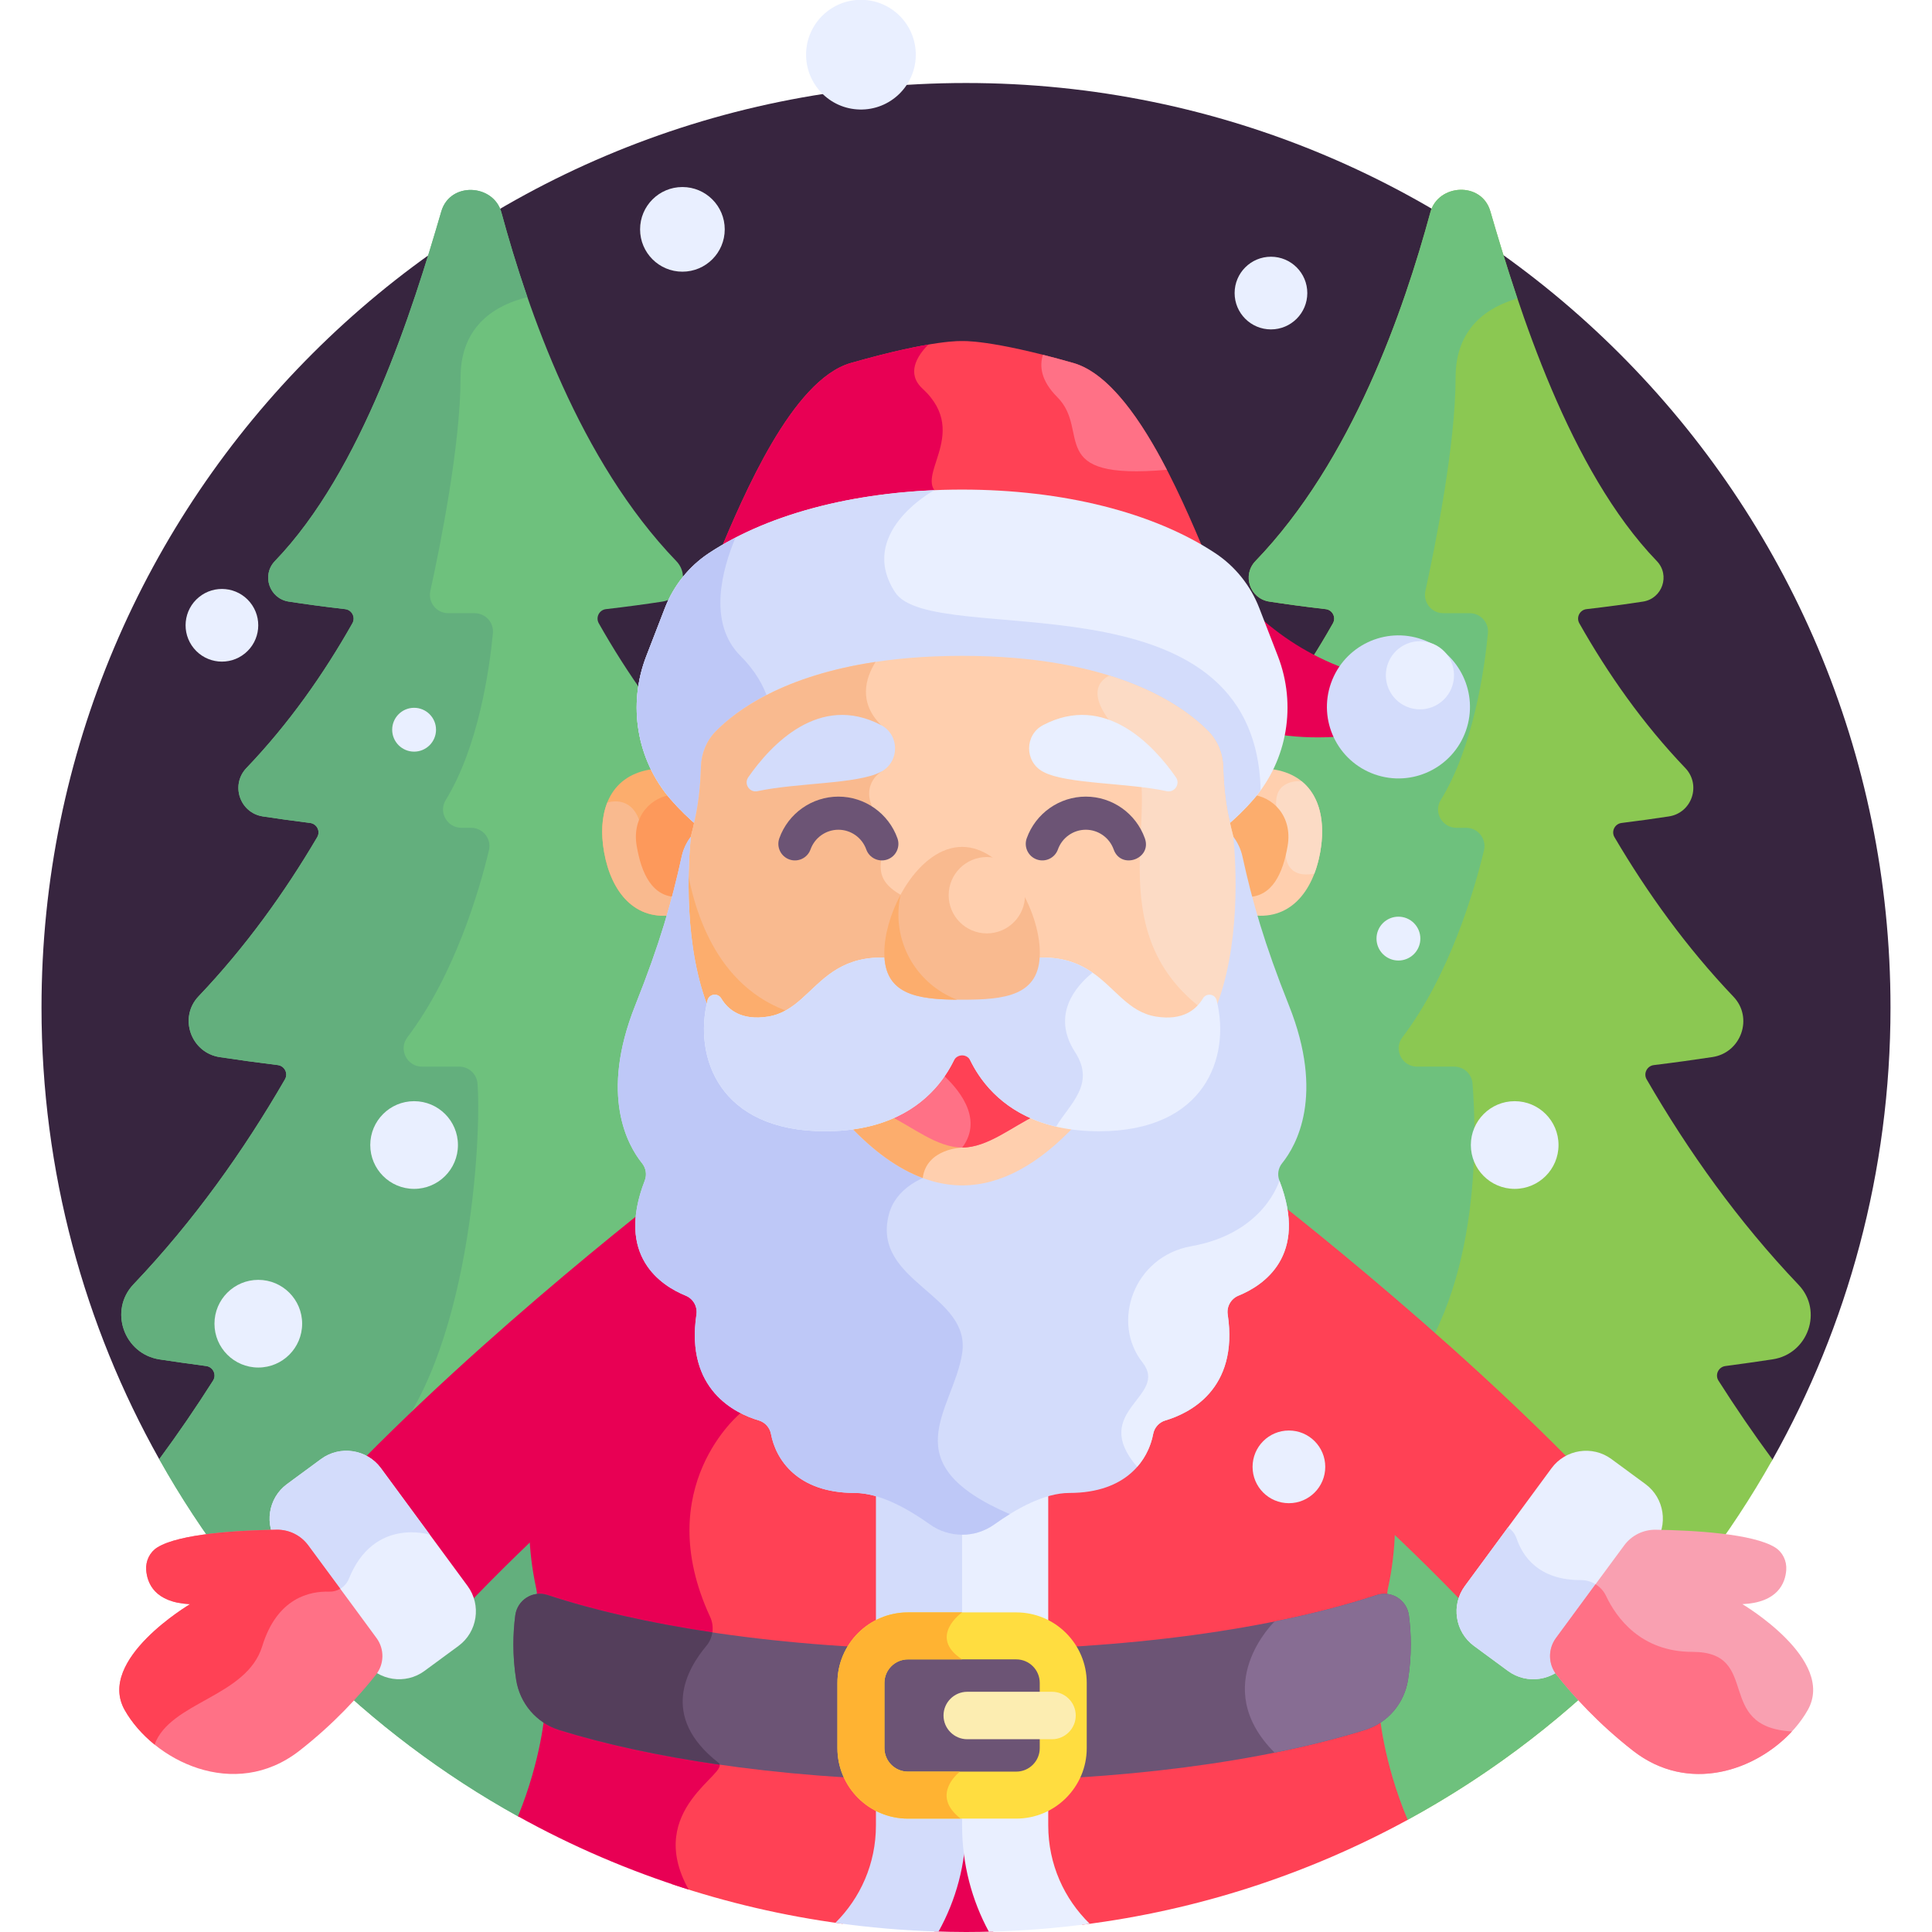 <svg xmlns="http://www.w3.org/2000/svg" id="Layer_1" height="512" viewBox="0 0 512 512" width="512"><g><path d="m255.382 500.689c126.03 0 214.353-113.878 214.36-113.887 19.897-35.423 31.26-76.283 31.26-119.804 0-135.31-109.691-245.001-245.001-245.001s-245.002 109.692-245.002 245.002c0 43.48 11.341 84.306 31.204 119.705.015.019 87.154 113.985 213.179 113.985z" fill="#37253f"></path><path d="m42.203 386.704c22.27 39.689 55.267 72.548 95.063 94.645l.005-.007 96.194.383c-8.944-10.964-17.176-22.315-24.741-33.879-1.021-1.561-.04-3.655 1.81-3.897 6.111-.799 11.784-1.61 16.897-2.384 11.359-1.723 16.233-15.552 8.306-23.867-15.4-16.154-28.691-33.732-40.178-51.811-.992-1.561-.008-3.624 1.825-3.868 4.507-.598 8.714-1.201 12.536-1.78 9.396-1.425 13.428-12.865 6.871-19.744-16.013-16.798-29.278-35.452-40.267-54.456-.908-1.57.104-3.557 1.904-3.779 5.722-.703 10.971-1.437 15.546-2.132 7.609-1.153 10.875-10.418 5.564-15.988-12.455-13.065-22.849-27.517-31.536-42.275-.918-1.559.083-3.546 1.879-3.77 4.619-.575 8.849-1.171 12.529-1.733 6.126-.936 8.635-8.362 4.349-12.839-11.283-11.786-20.501-24.958-28.069-38.335-.893-1.579.106-3.554 1.908-3.761 5.637-.647 10.745-1.352 14.967-2.002 5.127-.79 7.25-7.01 3.65-10.746-25.641-26.602-39.316-66.527-46.343-92.388-2.051-7.549-13.599-8.24-15.924-.25-7.558 25.971-20.95 68.632-44.088 92.638-3.599 3.735-1.476 9.954 3.65 10.744 4.222.65 9.33 1.356 14.966 2.002 1.802.207 2.802 2.182 1.909 3.761-7.568 13.378-16.786 26.55-28.068 38.336-4.285 4.477-1.778 11.901 4.349 12.838 3.676.562 7.903 1.159 12.519 1.733 1.795.223 2.796 2.21 1.878 3.769-8.663 14.717-19.025 29.129-31.433 42.165-5.351 5.621-2.064 14.96 5.609 16.122 4.534.687 9.724 1.412 15.377 2.107 1.8.221 2.811 2.208 1.903 3.777-10.96 18.955-24.182 37.559-40.138 54.321-6.607 6.941-2.548 18.474 6.926 19.908 3.766.57 7.905 1.162 12.331 1.751 1.832.243 2.815 2.306 1.824 3.866-4.47 7.039-9.224 13.995-14.259 20.825z" fill="#6ec17d"></path><path d="m176.983 401.5s-103.477 12.318-75.554-17.031c23.214-24.399 26.227-83.364 25.108-97.345-.202-2.521-2.312-4.457-4.841-4.457h-9.859c-4.005 0-6.301-4.582-3.88-7.772 12.552-16.542 19.07-38.964 21.617-49.534.735-3.051-1.588-5.983-4.726-5.983h-2.562c-3.759 0-6.153-4.122-4.185-7.324 8.694-14.142 11.602-34.651 12.522-44.238.274-2.852-1.971-5.314-4.837-5.314h-6.993c-3.101 0-5.41-2.861-4.747-5.89 2.582-11.792 8.008-38.702 8.008-56.611 0-14.126 9.852-19.335 17.715-21.247-2.805-8.112-5.077-15.76-6.898-22.461-2.051-7.549-13.599-8.24-15.925-.25-7.558 25.971-20.95 68.632-44.088 92.638-3.599 3.735-1.476 9.954 3.65 10.744 4.222.65 9.33 1.356 14.966 2.002 1.802.207 2.802 2.182 1.909 3.761-7.568 13.378-16.786 26.55-28.068 38.336-4.285 4.477-1.778 11.901 4.349 12.838 3.676.562 7.903 1.159 12.519 1.733 1.796.223 2.796 2.21 1.879 3.769-8.664 14.717-19.025 29.129-31.433 42.165-5.351 5.621-2.064 14.96 5.609 16.122 4.534.687 9.724 1.412 15.377 2.107 1.8.221 2.811 2.208 1.903 3.777-10.96 18.955-24.183 37.559-40.138 54.321-6.607 6.941-2.548 18.474 6.926 19.908 3.766.57 7.905 1.162 12.331 1.751 1.832.243 2.815 2.306 1.824 3.866-4.47 7.036-9.224 13.992-14.259 20.822 22.27 39.689 55.267 72.548 95.063 94.645l.005-.007 39.712.158v-79.999z" fill="#63af7d"></path><path d="m476.645 340.496c-16.013-16.798-29.278-35.452-40.267-54.456-.908-1.57.104-3.557 1.904-3.779 5.722-.703 10.972-1.437 15.546-2.132 7.609-1.153 10.875-10.418 5.564-15.988-12.455-13.065-22.849-27.517-31.536-42.276-.918-1.559.083-3.546 1.879-3.769 4.619-.575 8.849-1.171 12.529-1.733 6.126-.936 8.634-8.362 4.349-12.839-11.283-11.786-20.501-24.958-28.069-38.335-.893-1.579.106-3.554 1.908-3.761 5.637-.647 10.745-1.352 14.967-2.002 5.127-.79 7.25-7.01 3.65-10.746-23.163-24.031-36.559-66.714-44.113-92.69-2.326-7.997-13.847-7.262-15.886.249-7.023 25.863-20.698 65.819-46.357 92.441-3.599 3.735-1.476 9.954 3.65 10.744 4.222.65 9.33 1.356 14.966 2.002 1.802.207 2.802 2.182 1.908 3.761-7.568 13.378-16.786 26.55-28.068 38.336-4.285 4.477-1.778 11.901 4.349 12.838 3.676.562 7.904 1.159 12.519 1.733 1.795.223 2.796 2.21 1.878 3.769-8.663 14.717-19.025 29.129-31.433 42.165-5.35 5.621-2.064 14.96 5.609 16.122 4.534.687 9.724 1.412 15.377 2.107 1.8.221 2.811 2.208 1.904 3.777-10.96 18.955-24.182 37.559-40.138 54.321-6.606 6.941-2.548 18.474 6.927 19.908 3.766.57 7.904 1.162 12.331 1.751 1.832.244 2.815 2.307 1.824 3.867-11.447 18.018-24.688 35.539-40.022 51.65-7.987 8.39-3.081 22.331 8.372 24.064 5.049.765 10.641 1.563 16.656 2.35 1.849.242 2.83 2.335 1.809 3.896-7.606 11.626-15.884 23.042-24.884 34.062l94.777.378c40.527-22.082 74.132-55.268 96.719-95.479-5.061-6.86-9.838-13.847-14.329-20.916-.991-1.56-.007-3.624 1.826-3.867 4.507-.598 8.714-1.201 12.536-1.78 9.394-1.424 13.426-12.864 6.869-19.743z" fill="#8bc852"></path><path d="m369.498 369.014c23.214-24.399 21.854-67.909 20.735-81.89-.202-2.521-2.312-4.457-4.842-4.457h-9.859c-4.005 0-6.301-4.582-3.88-7.772 12.552-16.542 19.071-38.964 21.617-49.534.735-3.051-1.588-5.983-4.726-5.983h-2.562c-3.759 0-6.154-4.122-4.185-7.324 8.694-14.142 11.602-34.651 12.522-44.238.274-2.852-1.971-5.314-4.837-5.314h-6.993c-3.101 0-5.41-2.861-4.747-5.89 2.582-11.792 8.008-38.702 8.008-56.611 0-13.337 8.784-18.726 16.383-20.895-2.835-8.421-5.207-16.338-7.178-23.114-2.326-7.997-13.847-7.262-15.886.249-7.023 25.863-20.698 65.819-46.357 92.441-3.599 3.735-1.476 9.954 3.65 10.744 4.222.65 9.33 1.356 14.967 2.002 1.802.207 2.802 2.182 1.908 3.761-7.568 13.378-16.786 26.55-28.068 38.336-4.285 4.477-1.778 11.901 4.349 12.838 3.676.562 7.904 1.159 12.519 1.733 1.795.223 2.796 2.21 1.878 3.769-8.663 14.717-19.025 29.129-31.433 42.165-5.35 5.621-2.064 14.96 5.609 16.122 4.534.687 9.724 1.412 15.377 2.107 1.8.221 2.811 2.208 1.903 3.777-10.96 18.955-24.182 37.559-40.138 54.321-6.606 6.941-2.548 18.474 6.927 19.908 3.766.57 7.904 1.162 12.331 1.751 1.832.244 2.815 2.307 1.824 3.867-11.447 18.018-24.688 35.539-40.022 51.65-7.987 8.39-3.081 22.331 8.372 24.064 5.049.765 10.641 1.563 16.656 2.35 1.849.242 2.83 2.335 1.809 3.896-7.606 11.626-15.884 23.042-24.884 34.062l94.777.378c22.858-12.454 43.512-28.443 61.231-47.23-21.501-9.387-88.305-41.287-64.755-66.039z" fill="#6ec17d"></path><g><path d="m389.259 426.372c-36.591-38.643-87.076-77.148-87.581-77.532l28.254-37.182c2.185 1.661 53.973 41.142 93.236 82.605z" fill="#ff4155"></path></g><path d="m247.52 511.838c2.816.096 5.64.162 8.48.162 2.424 0 4.837-.045 7.244-.115-3.996-6.723-6.715-14.324-7.771-22.506-1.084 8.162-3.872 15.747-7.953 22.459z" fill="#e80054"></path><g><path d="m226.532 394.09c-16.701 0-20.052-10.986-20.682-14.353-.429-2.296-2.09-4.135-4.335-4.799-2.403-.712-5.322-1.92-7.997-3.952-4.015 3.739-22.782 23.604-7.742 56.081 1.234 2.665.855 5.807-1.027 8.061-5.253 6.293-13.254 19.616 3.334 32.549 3.458 2.696-18.142 11.726-10.06 31.631 14.537 4.878 29.679 8.435 45.291 10.516 6.396-6.761 10.374-15.888 10.374-26.076v-88.404c-.627-.148-3.676-1.254-7.156-1.254z" fill="#ff4155"></path></g><path d="m182.502 500.755c-11.961-21.421 11.369-30.91 7.88-33.63-15.786-12.307-8.172-24.986-3.173-30.974 1.791-2.146 2.152-5.135.977-7.671-15.95-34.443 8.061-53.985 8.061-53.985l-.223-1.866c-6.02-3.404-11.982-10.264-9.919-24.049.424-2.835-1.139-5.572-3.802-6.657-3.498-1.423-7.922-4.082-10.426-8.823-.106.043-.21.086-.317.129-8.449 8.048-25.135 27.314-30.284 57.832-1.657 9.822-1.312 19.878.767 29.619l.088.411c.509 2.383-.046 4.855-1.504 6.807-2.993 4.006.899 12.532 3.77 25.691 0 0-.897 12.585-7.125 27.754 14.263 7.916 29.403 14.44 45.23 19.412z" fill="#e80054"></path><path d="m246.402 401.896c-4.102-2.942-9.214-6.001-14.27-7.454v89.307c0 10.188-4.145 19.256-10.734 25.808 8.962 1.267 18.078 2.058 27.325 2.328 4.616-8.321 7.277-17.878 7.277-28.135v-79.146c-3.343.233-6.751-.667-9.598-2.708z" fill="#d3dcfb"></path><path d="m369.298 427.897c-1.458-1.952-2.013-4.424-1.504-6.807l.088-.411c2.08-9.741 2.425-19.798.767-29.619-5.2-30.817-22.168-50.167-30.535-58.072-2.493 4.815-6.966 7.5-10.492 8.935-2.663 1.085-4.227 3.823-3.802 6.657 2.717 18.157-8.489 24.308-15.41 26.358-2.245.665-3.906 2.503-4.335 4.799-.629 3.367-3.981 14.353-20.682 14.353-3.48 0-6.529 1.106-7.157 1.255v88.404c0 10.312 4.072 19.54 10.605 26.324 30.894-3.88 59.998-13.512 86.206-27.792-6.582-15.584-7.519-28.694-7.519-28.694 2.871-13.158 6.762-21.683 3.77-25.69z" fill="#ff4155"></path><path d="m288.784 509.811c-6.739-6.57-10.991-15.741-10.991-26.062v-89.307c-5.056 1.453-10.169 4.513-14.27 7.454-2.553 1.83-5.556 2.746-8.56 2.746v79.107c0 10.274 2.587 19.845 7.099 28.175 9.038-.22 17.951-.94 26.722-2.113z" fill="#e9efff"></path><g><path d="m373.376 428.115c-.533-4.113-4.628-6.718-8.565-5.415-26.978 8.925-66.189 14.544-109.849 14.544s-82.871-5.619-109.849-14.544c-3.937-1.303-8.032 1.303-8.565 5.415-.328 2.531-.496 5.095-.496 7.686 0 3.171.251 6.301.738 9.38.985 6.223 5.351 11.395 11.367 13.267 26.845 8.352 64.768 13.56 106.805 13.56s79.96-5.208 106.805-13.56c6.016-1.872 10.382-7.044 11.367-13.267.487-3.079.738-6.209.738-9.38 0-2.591-.168-5.155-.496-7.686z" fill="#6c5475"></path></g><path d="m188.782 432.604c-16.596-2.474-31.4-5.846-43.669-9.904-3.937-1.303-8.032 1.303-8.565 5.415-.328 2.531-.496 5.095-.496 7.686 0 3.171.251 6.301.738 9.38.985 6.223 5.351 11.395 11.367 13.267 12.137 3.776 26.544 6.907 42.566 9.206-.037-.198-.144-.375-.341-.529-15.786-12.307-8.172-24.986-3.173-30.974.864-1.034 1.386-2.266 1.573-3.547z" fill="#543e5b"></path><g><g><path d="m269.318 481.953h-28.711c-10.3 0-18.679-8.38-18.679-18.679v-17.296c0-10.299 8.379-18.679 18.679-18.679h28.711c10.3 0 18.679 8.38 18.679 18.679v17.296c0 10.299-8.379 18.679-18.679 18.679zm-28.711-42.202c-3.433 0-6.226 2.793-6.226 6.226v17.296c0 3.434 2.793 6.226 6.226 6.226h28.711c3.433 0 6.226-2.793 6.226-6.226v-17.296c0-3.433-2.793-6.226-6.226-6.226z" fill="#ffdd40"></path></g></g><g><path d="m436.068 393.304c5.028 3.699 6.115 10.84 2.415 15.868l-22.981 31.233c-3.699 5.028-10.84 6.115-15.867 2.415-1.943-1.43-6.286-4.625-9.022-6.638-5.028-3.699-6.115-10.84-2.415-15.867l22.981-31.233c3.699-5.028 10.84-6.115 15.867-2.415 1.855 1.364 6.376 4.69 9.022 6.637z" fill="#e9efff"></path></g><path d="m425.615 422.928c-1.212-2.56-3.802-4.184-6.634-4.181-11.269.016-15.481-6.347-17.055-11.006-.425-1.257-1.249-2.272-2.281-2.986l-11.448 15.559c-3.699 5.028-2.613 12.168 2.415 15.867 2.736 2.013 7.079 5.209 9.022 6.638 5.028 3.699 12.168 2.613 15.867-2.415l11.256-15.298c-.436-.759-.817-1.494-1.142-2.178z" fill="#d3dcfb"></path><g><path d="m473.376 416.055c-.25 3.48-2.224 8.632-11.624 9.062 0 0 24.877 14.689 17.325 28.057s-29.034 24.258-46.31 10.786c-9.215-7.186-15.971-14.694-20.271-20.137-2.232-2.826-2.29-6.795-.171-9.706 2.71-3.721 7.908-10.749 18.112-24.582 1.956-2.652 5.074-4.194 8.369-4.141 10.212.167 25.73 1.044 31.596 4.678 2.033 1.26 3.145 3.599 2.974 5.983z" fill="#f9a0b1"></path></g><path d="m474.883 458.849c-20.858-1.139-7.851-21.088-26.383-21.088-13.706 0-20.172-9.103-22.885-14.833-.618-1.305-1.596-2.362-2.779-3.089-5.371 7.278-8.579 11.626-10.51 14.279-2.119 2.911-2.062 6.88.17 9.706 4.3 5.443 11.056 12.951 20.271 20.137 14.731 11.487 32.512 5.259 42.116-5.112z" fill="#ff7186"></path><g><path d="m122.863 426.371-33.909-32.108c39.263-41.464 91.051-80.944 93.237-82.605l28.251 37.184c-.658.499-51.044 38.945-87.579 77.529zm87.578-77.529-14.126-18.592 14.128 18.59c.001 0-.001.001-.002.002z" fill="#e80054"></path></g><g><path d="m76.053 393.304c-5.028 3.699-6.115 10.84-2.415 15.868l22.981 31.233c3.699 5.028 10.84 6.115 15.867 2.415 1.945-1.431 6.291-4.629 9.022-6.638 5.028-3.699 6.115-10.84 2.416-15.867l-22.981-31.233c-3.699-5.028-10.84-6.115-15.868-2.415-1.86 1.368-6.259 4.604-9.022 6.637z" fill="#e9efff"></path></g><path d="m113.92 406.717-12.977-17.637c-3.699-5.028-10.84-6.115-15.868-2.415-1.861 1.369-6.259 4.605-9.022 6.638-5.028 3.699-6.115 10.84-2.416 15.868l9.533 12.956c1.487-.292 2.884-.361 4.079-.322 2.282.076 4.367-1.327 5.219-3.445 6.606-16.404 21.451-11.643 21.452-11.643z" fill="#d3dcfb"></path><g><path d="m38.745 416.055c.25 3.48 2.224 8.632 11.624 9.062 0 0-24.877 14.689-17.325 28.057s29.034 24.258 46.31 10.786c9.215-7.186 15.971-14.694 20.271-20.137 2.232-2.826 2.29-6.795.171-9.706-2.71-3.721-7.908-10.749-18.112-24.582-1.956-2.652-5.074-4.194-8.369-4.141-10.212.167-25.73 1.044-31.596 4.678-2.032 1.26-3.145 3.599-2.974 5.983z" fill="#ff7186"></path></g><path d="m81.683 409.536c-1.956-2.652-5.074-4.194-8.369-4.141-10.212.167-25.73 1.044-31.596 4.678-2.032 1.259-3.144 3.598-2.973 5.982.25 3.48 2.224 8.632 11.624 9.062 0 0-24.877 14.689-17.325 28.057 1.873 3.316 4.605 6.479 7.917 9.156 4.159-11.389 24.396-12.57 28.539-26.081 3.944-12.861 12.662-14.613 17.75-14.445 1.05.035 2.051-.255 2.917-.772-2.354-3.189-5.147-6.973-8.484-11.496z" fill="#ff4155"></path><g><g><path d="m172.082 203.963c.82-.146 1.636-.22 2.447-.261 1.392 2.895 3.161 5.636 5.321 8.134 1.875 2.169 3.964 4.246 6.228 6.23-.268 1.193-.568 2.417-.896 3.702-1.17 1.544-1.993 3.325-2.407 5.218-1.124 5.135-2.352 10.119-3.901 15.425-10.589 1.858-16.897-5.991-18.782-16.592-1.888-10.616 1.374-19.968 11.99-21.856z" fill="#fcad6d"></path></g><g><path d="m169.365 217.266c-2.434-6.655-8.276-4.607-8.433-4.551-1.478 3.722-1.699 8.278-.841 13.104 1.885 10.601 8.193 18.45 18.782 16.592.632-2.164 1.2-4.269 1.74-6.358-3.16-4.526-9.427-13.808-11.248-18.787z" fill="#f9ba8f"></path></g><g><path d="m178.794 210.527c.346.44.687.882 1.055 1.308 1.875 2.169 3.964 4.246 6.228 6.23-.268 1.193-.568 2.417-.896 3.702-1.17 1.544-1.993 3.325-2.407 5.218-.784 3.582-1.626 7.095-2.585 10.69-.246.017-.49.043-.74.043-6.584 0-9.478-6.181-10.727-13.596-1.296-7.699 3.795-13.204 10.072-13.595z" fill="#fd995b"></path></g><g><path d="m337.883 203.963c-.821-.146-1.636-.22-2.447-.261-1.392 2.895-3.162 5.636-5.321 8.134-1.875 2.169-3.964 4.246-6.228 6.23.268 1.193.568 2.417.896 3.702 1.17 1.544 1.993 3.325 2.407 5.218 1.124 5.135 2.353 10.119 3.901 15.425 10.589 1.858 16.897-5.991 18.782-16.592 1.888-10.616-1.374-19.968-11.99-21.856z" fill="#ffcfae"></path></g><g><path d="m344.927 207.04c-.341-.033-7.364-.635-6.7 6.63.68 7.445 2.545 12.818 2.545 12.818s-.265 6.474 7.537 5.049c.681-1.775 1.204-3.695 1.564-5.718 1.376-7.735-.001-14.784-4.946-18.779z" fill="#fcdbc5"></path></g><g><path d="m331.171 210.527c-.346.44-.687.882-1.055 1.308-1.875 2.169-3.964 4.246-6.228 6.23.268 1.193.568 2.417.896 3.702 1.17 1.544 1.993 3.325 2.407 5.218.784 3.582 1.626 7.095 2.585 10.69.246.017.49.043.74.043 6.584 0 9.478-6.181 10.727-13.596 1.296-7.699-3.795-13.204-10.072-13.595z" fill="#fcad6d"></path></g><g><path d="m254.962 131.328c25.295 0 48.118 5.416 64.311 15.106-6.278-14.785-19.207-45.776-34.821-50.237-22.164-6.333-29.489-5.805-29.489-5.805s-7.325-.528-29.489 5.805c-15.615 4.461-28.544 35.452-34.821 50.237 16.191-9.689 39.014-15.106 64.309-15.106z" fill="#ff4155"></path></g><g><g><path d="m244.473 102.986c-4.271-3.938-1.566-8.529 1.532-11.667-4.627.79-11.284 2.236-20.532 4.878-15.615 4.461-28.544 35.452-34.821 50.237 15.02-8.987 35.747-14.29 58.857-15.013-.006-.003-.013-.005-.019-.007-8.649-4.324 8.344-16.11-5.017-28.428z" fill="#e80054"></path></g></g><g><path d="m354.089 181.95c.541-1.742 1.316-3.346 2.271-4.797-9.456-3.5-17.269-8.663-23.695-14.652l4.406 11.388c2.606 6.736 3.169 13.948 1.838 20.793 5.955.86 11.427.855 15.934.518-1.778-4.037-2.166-8.707-.754-13.25z" fill="#e80054"></path></g><g><path d="m333.725 161.15c-2.301-5.947-6.372-11.053-11.691-14.568-16.303-10.775-40.305-16.837-67.071-16.837s-50.768 6.062-67.071 16.837c-5.32 3.516-9.391 8.622-11.691 14.569l-4.929 12.739c-4.982 12.875-2.567 27.502 6.462 37.945 2.292 2.651 4.886 5.172 7.754 7.543.814-5.398 1.293-10.724 1.461-16.174.101-3.276 1.378-6.322 3.596-8.575 7.215-7.331 25.179-19.632 64.418-19.632 39.238 0 57.202 12.3 64.417 19.632 2.217 2.253 3.494 5.298 3.596 8.575.168 5.451.647 10.778 1.461 16.176 2.868-2.372 5.463-4.893 7.756-7.544 9.029-10.444 11.445-25.071 6.463-37.947z" fill="#e9efff"></path></g><g><path d="m237.202 156.948c-10.111-15.566 9.673-26.63 10.376-27.03-23.772 1.012-44.901 6.89-59.688 16.663-5.319 3.516-9.391 8.622-11.692 14.569l-4.929 12.739c-4.981 12.875-2.566 27.502 6.462 37.945 2.291 2.651 4.886 5.172 7.754 7.543.814-5.398 1.293-10.724 1.461-16.174.101-3.276 1.378-6.322 3.596-8.575 7.215-7.331 25.179-19.632 64.418-19.632 39.238 0 57.202 12.3 64.417 19.632 2.217 2.253 3.494 5.298 3.596 8.575.168 5.451.647 10.778 1.461 16.176 2.868-2.371 5.464-4.893 7.755-7.544.674-.78 1.299-1.589 1.899-2.413-1.424-58.96-86.929-37.145-96.886-52.474z" fill="#d3dcfb"></path></g><g><path d="m196.219 173.809c-8.843-8.843-4.729-23.217-1.308-31.314-2.467 1.278-4.822 2.634-7.02 4.087-5.319 3.516-9.391 8.622-11.692 14.569l-4.929 12.739c-4.981 12.875-2.566 27.502 6.462 37.945 2.291 2.651 4.886 5.172 7.754 7.543.814-5.398 1.293-10.724 1.461-16.174.101-3.276 1.378-6.322 3.596-8.575 2.673-2.716 6.827-6.114 12.987-9.316-1.159-3.591-3.359-7.551-7.311-11.504z" fill="#bec8f7"></path></g><g><path d="m188.651 265.384c.176-.703 1.096-.8 1.464-.185 1.882 3.155 5.777 6.652 13.634 5.38 15.652-2.522 13.713-25.69 50.765-10.556l.449.183.449-.183c37.046-15.134 35.12 8.035 50.764 10.556 7.862 1.271 11.751-2.227 13.634-5.379.369-.618 1.289-.517 1.464.183.531 2.129.841 4.233.94 6.287 6.492-13.483 7.161-30.877 6.779-41.81-2.943-11.187-4.496-15.864-4.831-26.694-.108-3.508-1.474-6.87-3.936-9.371-7.099-7.214-25.311-19.987-65.264-19.987s-58.165 12.773-65.264 19.987c-2.462 2.501-3.828 5.863-3.936 9.371-.335 10.83-1.888 15.507-4.831 26.693-.382 10.932.287 28.327 6.779 41.81.1-2.053.41-4.157.941-6.285z" fill="#ffcfae"></path></g><g><path d="m328.993 229.861c-2.943-11.187-4.496-15.864-4.831-26.694-.108-3.508-1.474-6.87-3.936-9.371-4.173-4.24-12.195-10.4-26.207-14.758-2.578 1.248-7.148 5.286 3.897 16.374 13.291 13.343-9.05 49.004 20.419 71.769.589-.645 1.079-1.319 1.474-1.98.369-.618 1.289-.517 1.464.183.371 1.488.627 2.962.786 4.417.254.163.512.326.772.488 5.902-13.273 6.53-29.863 6.162-40.428z" fill="#fcdbc5"></path></g><g><path d="m244.794 256.657c-2.063-8.361-.259-16.176-6.134-19.537-10.872-6.219-.646-12.71-6.121-20.762s1.001-11.864 1.001-11.864l-.045-12.333c-5.986-5.986-4.23-12.296-1.458-16.751-24.363 3.653-36.77 12.727-42.338 18.385-2.462 2.501-3.828 5.863-3.936 9.371-.335 10.83-1.888 15.507-4.83 26.693-.382 10.932.287 28.327 6.779 41.81.099-2.055.41-4.159.94-6.287.176-.703 1.096-.8 1.464-.185 1.881 3.155 5.777 6.652 13.634 5.38 14.134-2.275 13.931-21.381 41.044-13.92z" fill="#f9ba8f"></path></g><g><path d="m181.623 227.252c-.222.835-.45 1.693-.691 2.608-.382 10.932.287 28.327 6.779 41.81.099-2.055.41-4.159.94-6.287.176-.703 1.096-.8 1.464-.185 1.881 3.155 5.777 6.652 13.634 5.38 2.293-.369 4.205-1.186 5.921-2.255-20.04-6.617-26.188-27.531-28.047-41.071z" fill="#fcad6d"></path></g><g><path d="m341.575 266.423c-6.513-16.333-9.69-27.468-12.309-39.437-.414-1.895-1.239-3.678-2.411-5.223.697 7.181 2.077 29.257-5.033 46.311 2.697 16.336-7.616 30.539-30.566 30.539-30.301 0-34.943-22.897-35.126-23.87l-.477-2.583c-.231-.176-.463-.352-.692-.525-.222.167-.446.338-.669.508-.834 4.488-2.043 9.063-6.502 14.482-6.544 7.954-16.342 11.988-29.123 11.988-22.991 0-33.256-14.235-30.565-30.538-7.11-17.054-5.73-39.13-5.033-46.311-1.172 1.546-1.996 3.328-2.411 5.223-2.619 11.968-5.796 23.104-12.309 39.437-9.521 23.875-1.98 37.154 1.798 41.84 1.042 1.293 1.326 3.043.724 4.591-7.8 20.068 4.392 27.884 10.843 30.51 1.983.808 3.167 2.868 2.85 4.985-2.987 19.963 10.356 26.258 16.508 28.08 1.671.495 2.926 1.88 3.247 3.593 1.243 6.651 6.871 15.624 22.212 15.624 6.684 0 14.232 4.281 19.87 8.325 5.105 3.661 12.015 3.661 17.12 0 5.638-4.043 13.186-8.325 19.87-8.325 15.34 0 20.968-8.973 22.212-15.624.32-1.713 1.576-3.098 3.246-3.593 6.152-1.822 19.495-8.117 16.508-28.08-.317-2.118.867-4.178 2.85-4.985 6.452-2.627 18.644-10.442 10.843-30.51-.602-1.548-.318-3.298.724-4.591 3.781-4.688 11.321-17.967 1.801-41.841z" fill="#d3dcfb"></path></g><g><path d="m267.597 401.255c-31.401-13.528-15.125-27.273-12.635-42.468 2.594-15.825-23.979-18.939-19.429-36.84 3.613-14.215 28.398-13.231 28.398-13.231l-16.695-21.459c-6.538 7.527-16.138 11.354-28.568 11.354-22.991 0-33.256-14.235-30.566-30.539-7.109-17.054-5.73-39.129-5.033-46.311-1.172 1.545-1.996 3.328-2.411 5.223-2.619 11.968-5.796 23.104-12.309 39.437-9.52 23.875-1.98 37.154 1.798 41.84 1.042 1.293 1.326 3.043.724 4.591-7.8 20.068 4.392 27.883 10.844 30.51 1.983.807 3.167 2.867 2.85 4.985-2.987 19.963 10.356 26.258 16.508 28.08 1.671.495 2.926 1.88 3.247 3.593 1.243 6.651 6.871 15.624 22.212 15.624 6.684 0 14.232 4.281 19.871 8.324 5.105 3.661 12.015 3.661 17.12 0 1.27-.908 2.641-1.829 4.074-2.713z" fill="#bec8f7"></path></g><g><path d="m256.131 274.742-.477-2.583c-.231-.176-.463-.352-.692-.525-.222.167-.446.338-.669.508-.834 4.488-2.043 9.063-6.502 14.482-5.404 6.569-13.034 10.456-22.723 11.613 9.591 10.22 19.615 15.905 29.935 15.905 10.319 0 20.344-5.686 29.935-15.904-24.631-2.92-28.638-22.595-28.807-23.496z" fill="#ffcfae"></path></g><g><path d="m225.068 298.238c6.313 6.727 12.815 11.474 19.465 13.943 1.015-7.843 10.463-8.065 10.463-8.065l-17.475-9.408c-3.672 1.793-7.825 2.977-12.453 3.53z" fill="#fcad6d"></path></g><g><path d="m254.995 304.116c6.731 0 13.249-5.56 19.439-8.491-15.336-6.234-18.162-20.129-18.304-20.883l-.477-2.583c-.231-.176-.463-.352-.692-.525-.222.167-.446.338-.669.508-.834 4.488-2.043 9.063-6.502 14.482-3.28 3.986-7.377 6.987-12.257 8.99 6.197 2.939 12.723 8.502 19.462 8.502z" fill="#ff7186"></path></g><g><path d="m274.434 295.625c-15.336-6.234-18.162-20.129-18.304-20.883l-.477-2.583c-.231-.176-.463-.352-.692-.525-.222.167-.446.338-.669.508-.719 3.87-1.723 7.805-4.842 12.289 4.094 3.612 11.475 11.779 5.544 19.686 6.732-.001 13.25-5.56 19.44-8.492z" fill="#ff4155"></path></g><g><ellipse cx="370.597" cy="187.574" fill="#d3dcfb" rx="18.946" ry="18.945" transform="matrix(.334 -.943 .943 .334 69.941 474.161)"></ellipse></g><g><path d="m384.925 181.637c-1.481 4.764-6.544 7.426-11.308 5.945s-7.426-6.544-5.945-11.308 6.544-7.426 11.309-5.945c4.763 1.481 7.425 6.544 5.944 11.308z" fill="#e9efff"></path></g><g><path d="m322.426 265.096c-.431-1.726-2.724-2.033-3.635-.505-1.772 2.968-5.331 5.96-12.426 4.816-14.756-2.378-13.875-25.811-51.402-10.483-37.528-15.328-36.647 8.105-51.402 10.483-7.095 1.144-10.654-1.849-12.426-4.816-.912-1.528-3.205-1.221-3.635.505-3.743 15.022 3.041 34.703 31.169 34.703 31.713 0 36.294-24.842 36.294-24.842s4.581 24.842 36.295 24.842c28.126.001 34.91-19.681 31.168-34.703z" fill="#e9efff"></path></g><g><path d="m233.495 192.162c4.928 2.581 4.943 9.695.045 12.333-.073.039-.146.078-.22.117-6.089 3.181-22.173 2.811-32.574 5.057-2.112.456-3.68-1.92-2.444-3.693 5.87-8.428 18.74-22.432 35.193-13.814z" fill="#d3dcfb"></path></g><g><path d="m276.43 192.162c-4.928 2.581-4.944 9.695-.045 12.333.073.039.146.078.22.117 6.089 3.181 22.173 2.811 32.574 5.057 2.113.456 3.68-1.92 2.444-3.693-5.871-8.428-18.74-22.432-35.193-13.814z" fill="#e9efff"></path></g><g><g><path d="m295.132 225.108c-1.115-3.122-4.083-5.219-7.388-5.219-3.304 0-6.272 2.097-7.385 5.218-.817 2.285-3.326 3.471-5.607 2.659-2.283-.815-3.473-3.325-2.659-5.607 2.358-6.606 8.647-11.046 15.652-11.046 7.003 0 13.294 4.438 15.652 11.045 1.952 5.466-6.314 8.419-8.265 2.95z" fill="#6c5475"></path></g></g><g><g><path d="m209.186 227.764c-2.282-.814-3.472-3.325-2.657-5.607 2.358-6.606 8.649-11.045 15.652-11.045 7.004 0 13.294 4.439 15.652 11.046.814 2.282-.376 4.792-2.659 5.607-2.278.812-4.792-.375-5.607-2.659-1.113-3.121-4.081-5.218-7.385-5.218s-6.272 2.097-7.387 5.219c-.822 2.301-3.351 3.469-5.609 2.657z" fill="#6c5475"></path></g></g><g><path d="m284.452 96.197c-2.947-.842-5.623-1.559-8.063-2.176-.929 2.905-.616 6.798 3.801 11.214 9.037 9.037-3.617 22.13 29.052 19.265-6.644-12.841-15.21-25.566-24.79-28.303z" fill="#ff7186"></path></g><g><path d="m289.535 257.762c-6.327-4.394-15.471-6.639-34.572 1.163-37.528-15.328-36.647 8.105-51.402 10.483-7.096 1.144-10.656-1.85-12.427-4.819-.911-1.527-3.206-1.212-3.635.513-3.74 15.021 3.046 34.698 31.17 34.698 21.446 0 30.484-11.36 34.088-18.716.901-1.838 3.501-1.873 4.402-.034 2.884 5.89 9.262 14.371 22.729 17.511 3.465-5.88 10.547-11.204 5.051-19.678-6.465-9.965.204-17.562 4.596-21.121z" fill="#d3dcfb"></path></g><g><path d="m275.567 252.543c0 11.38-9.225 12.391-20.605 12.391s-20.605-1.011-20.605-12.391 9.225-28.111 20.605-28.111c11.38-.001 20.605 16.731 20.605 28.111z" fill="#f9ba8f"></path></g><g><path d="m315.731 330.25c-15.393 2.738-21.301 20.247-12.972 30.786 7.213 9.127-14.258 12.744-1.403 27.695 2.431-2.762 3.729-5.934 4.247-8.708.321-1.713 1.576-3.098 3.247-3.593 6.152-1.822 19.495-8.117 16.508-28.08-.317-2.118.867-4.178 2.85-4.985 6.452-2.627 18.644-10.442 10.844-30.51.001-.001-3.909 13.942-23.321 17.395z" fill="#e9efff"></path></g><g><circle cx="261.525" cy="237.243" fill="#ffcfae" r="10.118"></circle></g><g><path d="m238.089 242.343c0-1.794.201-3.54.572-5.223-2.695 5.005-4.303 10.677-4.303 15.422 0 10.927 8.507 12.293 19.259 12.385-9.08-3.483-15.528-12.278-15.528-22.584z" fill="#fcad6d"></path></g></g><g><path d="m278.795 448.339h-22.467c-3.458 0-6.287 2.829-6.287 6.287s2.829 6.287 6.287 6.287h22.467c3.458 0 6.287-2.829 6.287-6.287s-2.83-6.287-6.287-6.287z" fill="#fcedb1"></path></g><g><path d="m80.071 350.793c0 6.417-5.202 11.618-11.618 11.618s-11.618-5.202-11.618-11.618c0-6.417 5.202-11.618 11.618-11.618s11.618 5.201 11.618 11.618z" fill="#e9efff"></path></g><g><circle cx="109.741" cy="303.444" fill="#e9efff" r="11.618"></circle></g><g><path d="m115.55 193.383c0 3.208-2.601 5.809-5.809 5.809s-5.809-2.601-5.809-5.809 2.601-5.809 5.809-5.809 5.809 2.601 5.809 5.809z" fill="#e9efff"></path></g><g><ellipse cx="58.821" cy="165.78" fill="#e9efff" rx="9.631" ry="9.631" transform="matrix(.773 -.634 .634 .773 -91.761 74.852)"></ellipse></g><g><circle cx="180.846" cy="60.782" fill="#e9efff" r="11.217"></circle></g><g><ellipse cx="228.097" cy="14.535" fill="#e9efff" rx="14.535" ry="14.535" transform="matrix(.021 -1 1 .021 208.832 242.281)"></ellipse></g><g><circle cx="401.407" cy="303.444" fill="#e9efff" r="11.618"></circle></g><g><circle cx="370.597" cy="248.739" fill="#e9efff" r="5.809"></circle></g><g><circle cx="341.575" cy="388.731" fill="#e9efff" r="9.631"></circle></g><g><circle cx="336.817" cy="77.665" fill="#e9efff" r="9.631"></circle></g><path d="m254.962 427.299h-14.355c-10.3 0-18.679 8.38-18.679 18.679v17.296c0 10.299 8.379 18.679 18.679 18.679h13.969c-7.162-5.565-2.104-10.844-.21-12.453h-13.759c-3.433 0-6.226-2.793-6.226-6.226v-17.296c0-3.433 2.793-6.226 6.226-6.226h14.355c-9.163-5.999 0-12.453 0-12.453z" fill="#ffb332"></path><path d="m373.376 428.115c-.533-4.113-4.628-6.718-8.565-5.415-7.998 2.646-17.078 4.998-27.024 7.003 0 0-17.74 17.028 0 34.768 8.705-1.753 16.747-3.773 23.98-6.023 6.016-1.872 10.382-7.044 11.367-13.267.487-3.079.738-6.209.738-9.38 0-2.591-.168-5.155-.496-7.686z" fill="#876d93"></path></g></svg>